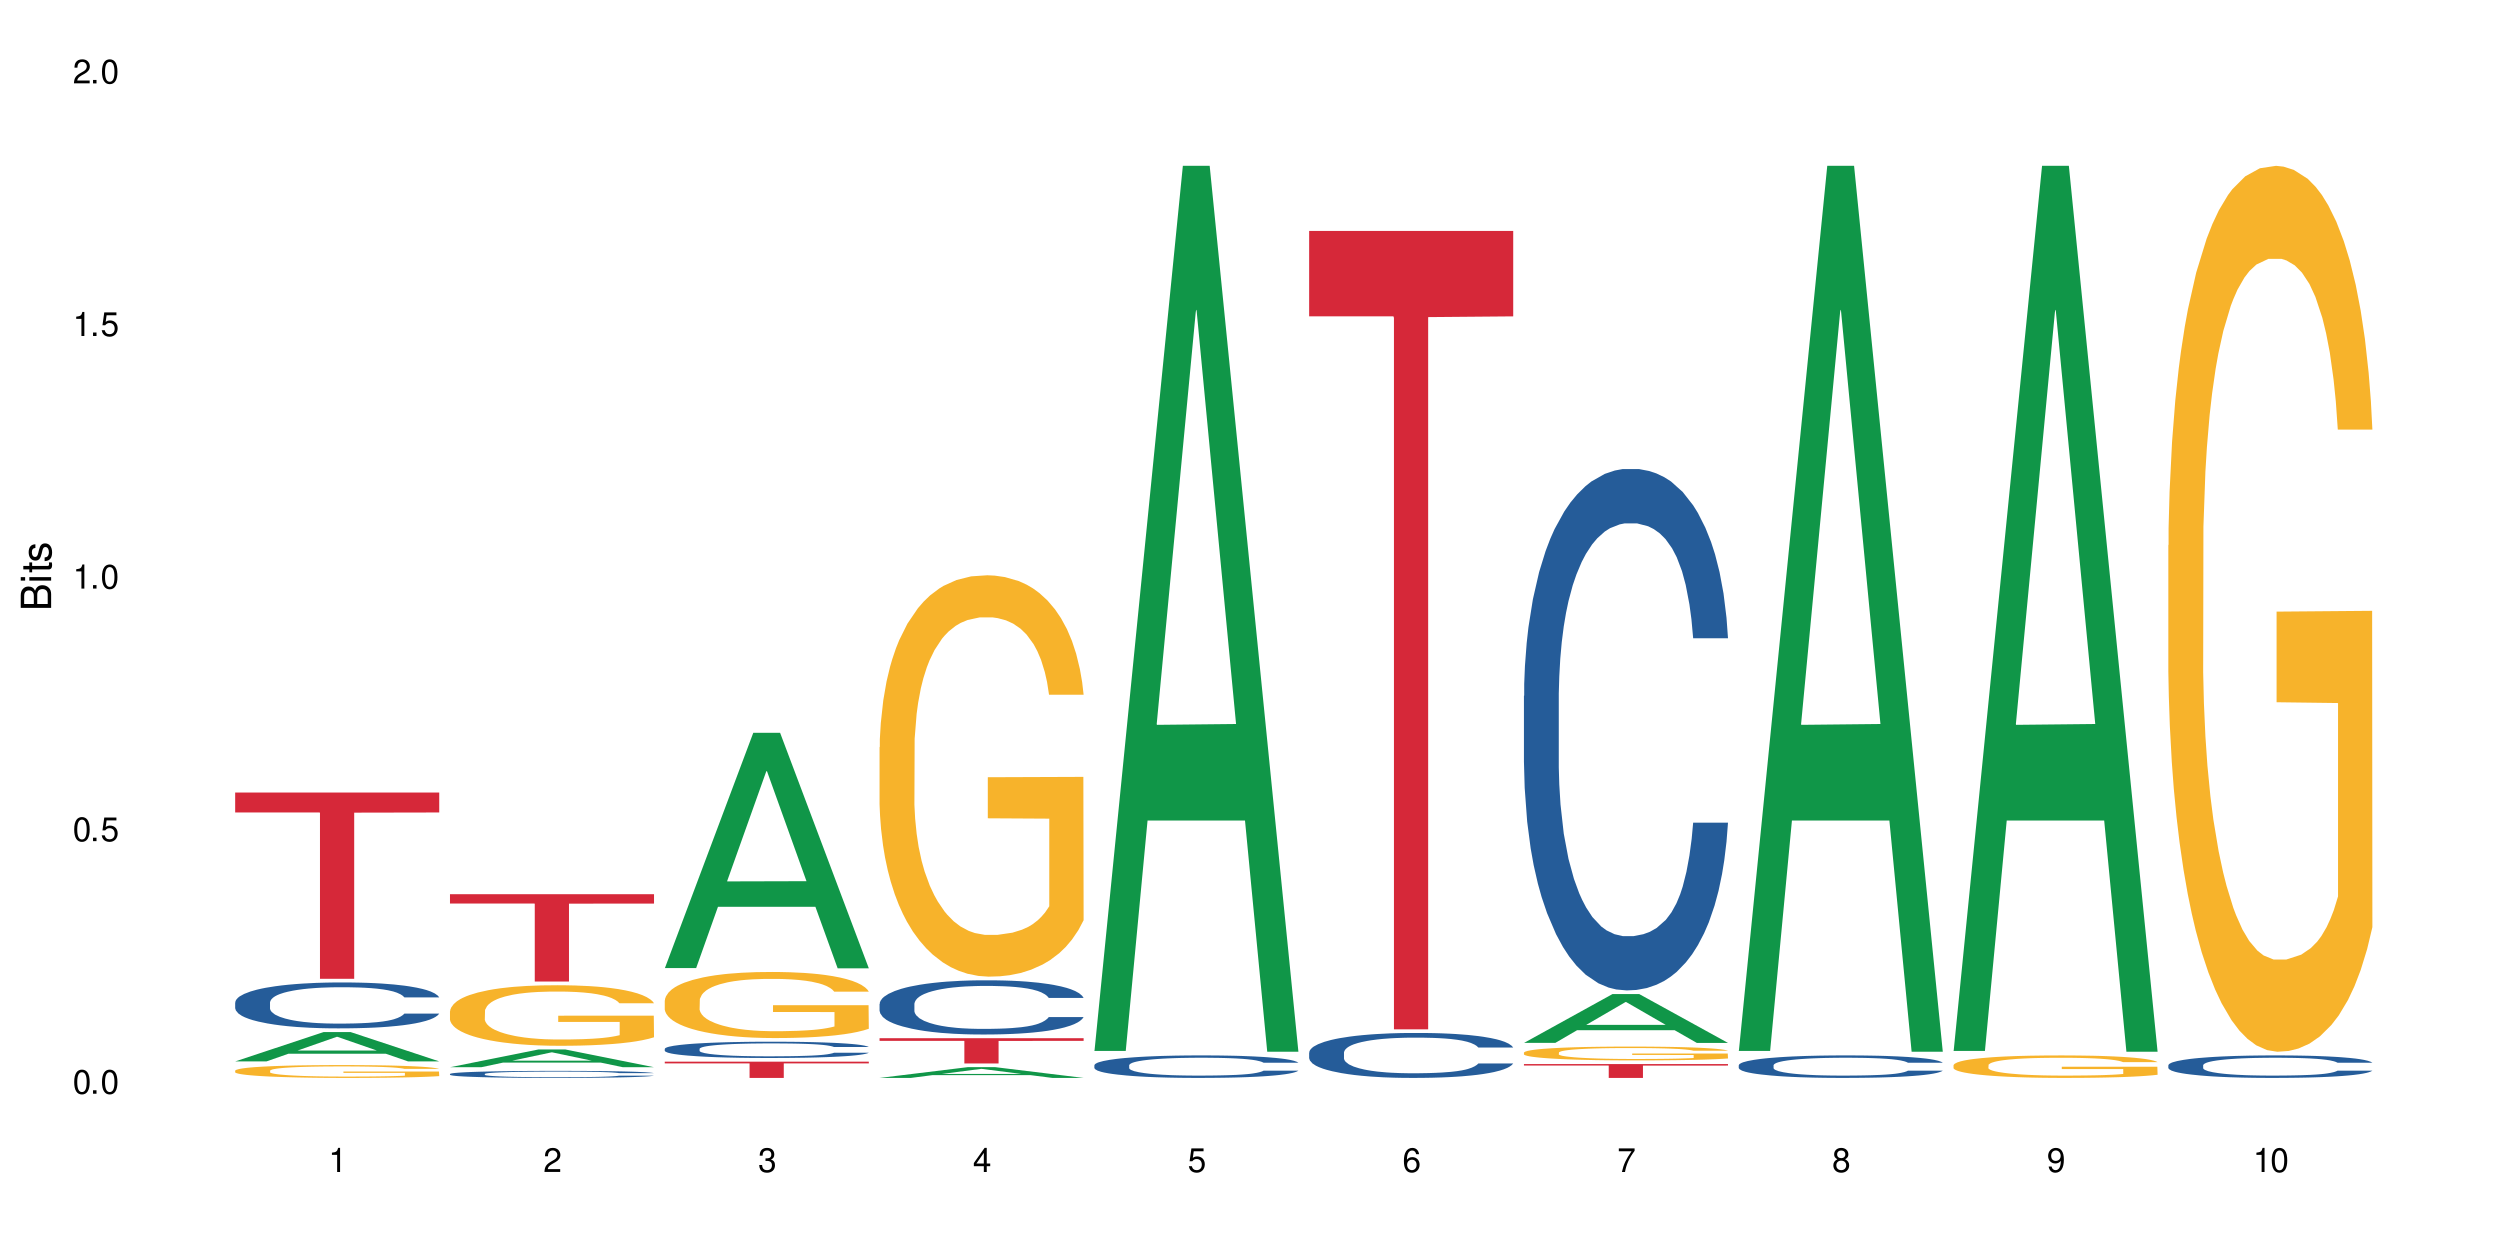 <?xml version="1.0" encoding="UTF-8"?>
<svg xmlns="http://www.w3.org/2000/svg" xmlns:xlink="http://www.w3.org/1999/xlink" width="720" height="360" viewBox="0 0 720 360">
<defs>
<g>
<g id="glyph-0-0">
</g>
<g id="glyph-0-1">
<path d="M 2.641 -6.938 C 2 -6.938 1.422 -6.656 1.078 -6.172 C 0.641 -5.562 0.406 -4.641 0.406 -3.359 C 0.406 -1.016 1.188 0.219 2.641 0.219 C 4.078 0.219 4.859 -1.016 4.859 -3.297 C 4.859 -4.641 4.656 -5.547 4.203 -6.172 C 3.844 -6.656 3.281 -6.938 2.641 -6.938 Z M 2.641 -6.188 C 3.547 -6.188 4 -5.25 4 -3.375 C 4 -1.406 3.562 -0.484 2.625 -0.484 C 1.734 -0.484 1.281 -1.438 1.281 -3.344 C 1.281 -5.25 1.734 -6.188 2.641 -6.188 Z M 2.641 -6.188 "/>
</g>
<g id="glyph-0-2">
<path d="M 1.828 -1 L 0.828 -1 L 0.828 0 L 1.828 0 Z M 1.828 -1 "/>
</g>
<g id="glyph-0-3">
<path d="M 4.562 -6.797 L 1.062 -6.797 L 0.547 -3.094 L 1.328 -3.094 C 1.719 -3.562 2.047 -3.734 2.578 -3.734 C 3.484 -3.734 4.062 -3.109 4.062 -2.094 C 4.062 -1.125 3.484 -0.531 2.578 -0.531 C 1.828 -0.531 1.375 -0.906 1.188 -1.672 L 0.328 -1.672 C 0.453 -1.109 0.547 -0.844 0.75 -0.594 C 1.125 -0.078 1.828 0.219 2.594 0.219 C 3.969 0.219 4.922 -0.781 4.922 -2.219 C 4.922 -3.562 4.031 -4.484 2.719 -4.484 C 2.25 -4.484 1.859 -4.359 1.469 -4.062 L 1.734 -5.969 L 4.562 -5.969 Z M 4.562 -6.797 "/>
</g>
<g id="glyph-0-4">
<path d="M 2.484 -4.938 L 2.484 0 L 3.328 0 L 3.328 -6.938 L 2.766 -6.938 C 2.469 -5.875 2.281 -5.734 0.984 -5.562 L 0.984 -4.938 Z M 2.484 -4.938 "/>
</g>
<g id="glyph-0-5">
<path d="M 4.859 -0.828 L 1.281 -0.828 C 1.359 -1.406 1.672 -1.781 2.5 -2.281 L 3.469 -2.828 C 4.406 -3.344 4.906 -4.062 4.906 -4.906 C 4.906 -5.484 4.672 -6.031 4.266 -6.406 C 3.859 -6.766 3.375 -6.938 2.719 -6.938 C 1.859 -6.938 1.219 -6.625 0.844 -6.031 C 0.609 -5.672 0.5 -5.234 0.484 -4.531 L 1.328 -4.531 C 1.359 -5.016 1.406 -5.281 1.531 -5.516 C 1.75 -5.938 2.188 -6.203 2.703 -6.203 C 3.469 -6.203 4.031 -5.641 4.031 -4.891 C 4.031 -4.344 3.719 -3.859 3.125 -3.516 L 2.234 -3 C 0.812 -2.172 0.406 -1.531 0.328 -0.016 L 4.859 -0.016 Z M 4.859 -0.828 "/>
</g>
<g id="glyph-0-6">
<path d="M 2.125 -3.188 L 2.578 -3.188 C 3.5 -3.188 3.984 -2.766 3.984 -1.922 C 3.984 -1.062 3.469 -0.531 2.594 -0.531 C 1.656 -0.531 1.203 -1 1.156 -2.016 L 0.312 -2.016 C 0.344 -1.453 0.438 -1.094 0.609 -0.781 C 0.953 -0.109 1.625 0.219 2.547 0.219 C 3.953 0.219 4.859 -0.625 4.859 -1.938 C 4.859 -2.828 4.516 -3.297 3.703 -3.594 C 4.344 -3.844 4.656 -4.328 4.656 -5.031 C 4.656 -6.219 3.875 -6.938 2.578 -6.938 C 1.203 -6.938 0.484 -6.172 0.453 -4.703 L 1.297 -4.703 C 1.312 -5.125 1.344 -5.359 1.453 -5.578 C 1.641 -5.969 2.062 -6.203 2.594 -6.203 C 3.344 -6.203 3.797 -5.75 3.797 -5 C 3.797 -4.516 3.609 -4.219 3.25 -4.047 C 3.016 -3.953 2.703 -3.922 2.125 -3.906 Z M 2.125 -3.188 "/>
</g>
<g id="glyph-0-7">
<path d="M 3.141 -1.672 L 3.141 0 L 3.984 0 L 3.984 -1.672 L 4.984 -1.672 L 4.984 -2.438 L 3.984 -2.438 L 3.984 -6.938 L 3.359 -6.938 L 0.266 -2.578 L 0.266 -1.672 Z M 3.141 -2.438 L 1 -2.438 L 3.141 -5.5 Z M 3.141 -2.438 "/>
</g>
<g id="glyph-0-8">
<path d="M 4.781 -5.125 C 4.609 -6.266 3.891 -6.938 2.844 -6.938 C 2.094 -6.938 1.422 -6.578 1.031 -5.953 C 0.594 -5.266 0.406 -4.422 0.406 -3.172 C 0.406 -2 0.578 -1.25 0.984 -0.641 C 1.359 -0.078 1.953 0.219 2.703 0.219 C 3.984 0.219 4.922 -0.75 4.922 -2.094 C 4.922 -3.375 4.062 -4.281 2.844 -4.281 C 2.172 -4.281 1.641 -4.031 1.281 -3.516 C 1.281 -5.234 1.828 -6.188 2.797 -6.188 C 3.391 -6.188 3.797 -5.797 3.938 -5.125 Z M 2.734 -3.531 C 3.547 -3.531 4.062 -2.953 4.062 -2.031 C 4.062 -1.156 3.484 -0.531 2.703 -0.531 C 1.922 -0.531 1.328 -1.188 1.328 -2.078 C 1.328 -2.938 1.906 -3.531 2.734 -3.531 Z M 2.734 -3.531 "/>
</g>
<g id="glyph-0-9">
<path d="M 4.984 -6.797 L 0.438 -6.797 L 0.438 -5.969 L 4.109 -5.969 C 2.5 -3.656 1.828 -2.234 1.328 0 L 2.219 0 C 2.594 -2.172 3.453 -4.047 4.984 -6.094 Z M 4.984 -6.797 "/>
</g>
<g id="glyph-0-10">
<path d="M 3.75 -3.656 C 4.469 -4.094 4.688 -4.438 4.688 -5.078 C 4.688 -6.172 3.844 -6.938 2.641 -6.938 C 1.438 -6.938 0.594 -6.172 0.594 -5.094 C 0.594 -4.438 0.812 -4.094 1.516 -3.656 C 0.734 -3.266 0.359 -2.703 0.359 -1.922 C 0.359 -0.656 1.281 0.219 2.641 0.219 C 3.984 0.219 4.922 -0.656 4.922 -1.922 C 4.922 -2.703 4.531 -3.266 3.75 -3.656 Z M 2.641 -6.188 C 3.359 -6.188 3.812 -5.75 3.812 -5.062 C 3.812 -4.406 3.344 -3.984 2.641 -3.984 C 1.922 -3.984 1.453 -4.406 1.453 -5.078 C 1.453 -5.75 1.922 -6.188 2.641 -6.188 Z M 2.641 -3.266 C 3.484 -3.266 4.062 -2.719 4.062 -1.906 C 4.062 -1.078 3.484 -0.531 2.625 -0.531 C 1.797 -0.531 1.219 -1.094 1.219 -1.906 C 1.219 -2.719 1.781 -3.266 2.641 -3.266 Z M 2.641 -3.266 "/>
</g>
<g id="glyph-0-11">
<path d="M 0.516 -1.578 C 0.672 -0.453 1.406 0.219 2.438 0.219 C 3.188 0.219 3.859 -0.141 4.266 -0.766 C 4.688 -1.453 4.891 -2.297 4.891 -3.547 C 4.891 -4.719 4.703 -5.453 4.312 -6.078 C 3.938 -6.641 3.344 -6.938 2.594 -6.938 C 1.297 -6.938 0.359 -5.969 0.359 -4.625 C 0.359 -3.344 1.234 -2.453 2.453 -2.453 C 3.094 -2.453 3.578 -2.672 4.016 -3.203 C 4 -1.484 3.469 -0.531 2.5 -0.531 C 1.906 -0.531 1.484 -0.906 1.359 -1.578 Z M 2.578 -6.203 C 3.375 -6.203 3.969 -5.531 3.969 -4.641 C 3.969 -3.797 3.391 -3.188 2.547 -3.188 C 1.734 -3.188 1.234 -3.766 1.234 -4.688 C 1.234 -5.562 1.797 -6.203 2.578 -6.203 Z M 2.578 -6.203 "/>
</g>
<g id="glyph-1-0">
</g>
<g id="glyph-1-1">
<path d="M 0 -0.953 L 0 -4.891 C 0 -5.719 -0.234 -6.344 -0.734 -6.797 C -1.188 -7.234 -1.812 -7.469 -2.5 -7.469 C -3.547 -7.469 -4.188 -7 -4.625 -5.875 C -4.984 -6.688 -5.625 -7.094 -6.531 -7.094 C -7.172 -7.094 -7.734 -6.859 -8.141 -6.391 C -8.562 -5.922 -8.75 -5.344 -8.75 -4.5 L -8.75 -0.953 Z M -4.984 -2.062 L -7.766 -2.062 L -7.766 -4.219 C -7.766 -4.844 -7.688 -5.203 -7.453 -5.5 C -7.219 -5.812 -6.859 -5.969 -6.375 -5.969 C -5.891 -5.969 -5.531 -5.812 -5.297 -5.5 C -5.062 -5.203 -4.984 -4.844 -4.984 -4.219 Z M -0.984 -2.062 L -4 -2.062 L -4 -4.781 C -4 -5.766 -3.438 -6.359 -2.484 -6.359 C -1.547 -6.359 -0.984 -5.766 -0.984 -4.781 Z M -0.984 -2.062 "/>
</g>
<g id="glyph-1-2">
<path d="M -6.281 -1.797 L -6.281 -0.797 L 0 -0.797 L 0 -1.797 Z M -8.75 -1.797 L -8.75 -0.797 L -7.484 -0.797 L -7.484 -1.797 Z M -8.75 -1.797 "/>
</g>
<g id="glyph-1-3">
<path d="M -6.281 -3.047 L -6.281 -2.016 L -8.016 -2.016 L -8.016 -1.016 L -6.281 -1.016 L -6.281 -0.172 L -5.469 -0.172 L -5.469 -1.016 L -0.719 -1.016 C -0.078 -1.016 0.281 -1.453 0.281 -2.234 C 0.281 -2.5 0.25 -2.719 0.188 -3.047 L -0.641 -3.047 C -0.609 -2.906 -0.594 -2.766 -0.594 -2.562 C -0.594 -2.141 -0.719 -2.016 -1.156 -2.016 L -5.469 -2.016 L -5.469 -3.047 Z M -6.281 -3.047 "/>
</g>
<g id="glyph-1-4">
<path d="M -4.531 -5.25 C -5.766 -5.25 -6.469 -4.422 -6.469 -2.969 C -6.469 -1.516 -5.719 -0.562 -4.547 -0.562 C -3.562 -0.562 -3.094 -1.062 -2.734 -2.562 L -2.516 -3.484 C -2.344 -4.188 -2.094 -4.469 -1.641 -4.469 C -1.047 -4.469 -0.641 -3.875 -0.641 -3 C -0.641 -2.453 -0.797 -2 -1.062 -1.75 C -1.25 -1.594 -1.422 -1.531 -1.875 -1.469 L -1.875 -0.406 C -0.422 -0.453 0.281 -1.266 0.281 -2.922 C 0.281 -4.5 -0.5 -5.516 -1.719 -5.516 C -2.656 -5.516 -3.172 -4.984 -3.469 -3.734 L -3.703 -2.766 C -3.891 -1.953 -4.156 -1.609 -4.594 -1.609 C -5.188 -1.609 -5.547 -2.125 -5.547 -2.938 C -5.547 -3.75 -5.203 -4.172 -4.531 -4.203 Z M -4.531 -5.25 "/>
</g>
</g>
</defs>
<rect x="-72" y="-36" width="864" height="432" fill="rgb(100%, 100%, 100%)" fill-opacity="1"/>
<path fill-rule="nonzero" fill="rgb(6.275%, 58.824%, 28.235%)" fill-opacity="1" d="M 67.73 305.676 L 67.793 305.668 L 93.223 297.227 L 100.945 297.227 L 126.5 305.684 L 117.52 305.684 L 111.117 303.477 L 83.051 303.477 L 76.773 305.676 L 67.73 305.676 L 85.75 302.562 L 108.543 302.555 L 97.176 298.609 L 97.051 298.602 L 96.926 298.625 L 85.688 302.555 L 85.75 302.562 Z M 67.73 305.676 "/>
<path fill-rule="nonzero" fill="rgb(14.51%, 36.078%, 60%)" fill-opacity="1" d="M 67.73 288.707 L 67.801 288.691 L 67.801 288.402 L 68.02 287.945 L 68.52 287.363 L 69.02 286.965 L 70.312 286.254 L 72.102 285.562 L 73.965 285.031 L 75.328 284.719 L 76.547 284.477 L 79.34 284.031 L 81.133 283.801 L 83.066 283.594 L 85.434 283.391 L 87.152 283.27 L 91.023 283.074 L 93.891 282.992 L 96.113 282.953 L 100.914 282.953 L 103.781 283.004 L 105.859 283.062 L 108.152 283.16 L 110.086 283.27 L 113.457 283.535 L 116.465 283.871 L 117.828 284.066 L 119.977 284.441 L 121.625 284.805 L 122.773 285.117 L 124.062 285.562 L 125.207 286.109 L 126.07 286.723 L 126.5 287.242 L 116.465 287.242 L 115.965 286.762 L 115.391 286.387 L 114.316 285.891 L 113.238 285.539 L 111.734 285.191 L 110.375 284.961 L 108.512 284.73 L 106.863 284.586 L 105.141 284.477 L 103.492 284.406 L 100.34 284.332 L 96.684 284.332 L 95.324 284.355 L 92.527 284.453 L 91.023 284.539 L 88.871 284.707 L 87.367 284.863 L 85.578 285.105 L 84.359 285.312 L 82.852 285.625 L 81.777 285.902 L 80.559 286.301 L 79.844 286.602 L 79.199 286.941 L 78.625 287.34 L 78.195 287.762 L 77.906 288.211 L 77.766 288.645 L 77.766 290.516 L 77.906 290.953 L 78.266 291.461 L 79.199 292.195 L 80.559 292.836 L 82.137 293.344 L 83.641 293.707 L 84.5 293.875 L 85.648 294.07 L 87.441 294.309 L 90.02 294.551 L 91.523 294.648 L 93.816 294.746 L 96.184 294.793 L 99.336 294.793 L 102.133 294.746 L 103.996 294.684 L 105.93 294.59 L 108.582 294.383 L 110.23 294.191 L 111.664 293.961 L 112.738 293.73 L 113.457 293.539 L 114.531 293.164 L 115.391 292.754 L 116.035 292.328 L 116.465 291.918 L 126.5 291.918 L 126.07 292.402 L 125.422 292.871 L 124.777 293.223 L 123.777 293.645 L 122.629 294.02 L 120.98 294.441 L 119.617 294.723 L 117.828 295.023 L 116.18 295.254 L 114.387 295.457 L 111.734 295.699 L 110.016 295.82 L 108.152 295.93 L 105.93 296.027 L 103.137 296.109 L 100.125 296.16 L 97.328 296.172 L 94.32 296.148 L 92.098 296.098 L 89.16 295.988 L 85.504 295.773 L 82.852 295.543 L 80.773 295.312 L 78.984 295.07 L 76.977 294.746 L 74.395 294.215 L 72.82 293.805 L 71.746 293.465 L 70.527 292.992 L 69.664 292.57 L 68.664 291.895 L 67.945 291.035 L 67.73 290.371 Z M 67.73 288.707 "/>
<path fill-rule="nonzero" fill="rgb(96.863%, 70.196%, 16.863%)" fill-opacity="1" d="M 67.73 308.324 L 67.801 308.32 L 67.801 308.254 L 68.09 308.102 L 68.805 307.891 L 69.738 307.719 L 70.742 307.586 L 71.387 307.512 L 72.461 307.414 L 73.395 307.336 L 75.758 307.188 L 78.77 307.043 L 80.418 306.984 L 82.281 306.926 L 84.93 306.859 L 86.148 306.836 L 89.875 306.785 L 94.105 306.75 L 98.762 306.738 L 100.914 306.742 L 103.852 306.758 L 107.863 306.793 L 110.16 306.828 L 111.949 306.859 L 113.812 306.906 L 116.105 306.973 L 118.258 307.055 L 119.977 307.137 L 121.695 307.238 L 123.129 307.344 L 124.348 307.465 L 125.422 307.605 L 126.07 307.723 L 126.5 307.84 L 116.535 307.84 L 115.965 307.723 L 115.32 307.633 L 114.242 307.52 L 113.168 307.438 L 112.094 307.375 L 110.086 307.285 L 108.367 307.234 L 106.215 307.188 L 104.137 307.156 L 101.773 307.137 L 100.34 307.129 L 96.543 307.129 L 93.102 307.152 L 91.094 307.18 L 89.66 307.207 L 87.656 307.258 L 86.438 307.297 L 85.719 307.324 L 83.57 307.43 L 82.137 307.523 L 81.348 307.59 L 80.344 307.688 L 79.629 307.781 L 78.84 307.914 L 78.41 308.016 L 77.836 308.246 L 77.766 308.855 L 77.98 308.984 L 78.41 309.121 L 78.984 309.246 L 79.844 309.371 L 80.703 309.473 L 82.207 309.602 L 83.496 309.691 L 84.5 309.75 L 86.438 309.84 L 87.227 309.871 L 89.09 309.93 L 91.023 309.977 L 93.387 310.02 L 95.18 310.039 L 98.047 310.055 L 101.703 310.055 L 106 310.035 L 108.727 310.008 L 110.59 309.98 L 111.809 309.957 L 113.312 309.922 L 114.387 309.887 L 115.391 309.852 L 116.609 309.793 L 116.609 308.984 L 98.906 308.98 L 98.906 308.602 L 126.426 308.598 L 126.5 309.922 L 124.992 310.012 L 123.129 310.102 L 121.34 310.168 L 119.477 310.227 L 116.824 310.289 L 114.672 310.328 L 111.375 310.379 L 108.367 310.406 L 105.215 310.43 L 102.418 310.438 L 99.121 310.441 L 96.184 310.434 L 93.031 310.414 L 90.52 310.387 L 88.227 310.352 L 85.934 310.309 L 83.066 310.238 L 81.203 310.18 L 79.27 310.109 L 77.336 310.027 L 75.613 309.934 L 74.469 309.863 L 73.32 309.781 L 72.102 309.68 L 70.957 309.566 L 70.098 309.461 L 69.309 309.344 L 68.734 309.23 L 68.16 309.078 L 67.875 308.957 L 67.73 308.852 Z M 67.73 308.324 "/>
<path fill-rule="nonzero" fill="rgb(83.922%, 15.686%, 22.353%)" fill-opacity="1" d="M 67.73 228.25 L 126.5 228.25 L 126.5 233.992 L 102.008 234.043 L 102.008 281.898 L 92.152 281.898 L 92.152 234.094 L 92.008 233.992 L 67.73 233.992 Z M 67.73 228.25 "/>
<path fill-rule="nonzero" fill="rgb(6.275%, 58.824%, 28.235%)" fill-opacity="1" d="M 129.594 307.352 L 129.656 307.348 L 155.082 302.246 L 162.805 302.246 L 188.359 307.359 L 179.383 307.359 L 172.977 306.023 L 144.91 306.023 L 138.633 307.352 L 129.594 307.352 L 147.613 305.473 L 170.402 305.465 L 159.039 303.082 L 158.914 303.078 L 158.789 303.09 L 147.547 305.465 L 147.613 305.473 Z M 129.594 307.352 "/>
<path fill-rule="nonzero" fill="rgb(14.51%, 36.078%, 60%)" fill-opacity="1" d="M 129.594 309.297 L 129.664 309.293 L 129.664 309.25 L 129.879 309.18 L 130.379 309.09 L 130.883 309.027 L 132.172 308.918 L 133.965 308.812 L 135.828 308.73 L 137.188 308.684 L 138.406 308.648 L 141.203 308.578 L 142.992 308.543 L 144.93 308.512 L 147.293 308.48 L 149.016 308.461 L 152.883 308.43 L 155.75 308.418 L 157.973 308.414 L 162.773 308.414 L 165.641 308.422 L 167.719 308.43 L 170.012 308.445 L 171.949 308.461 L 175.316 308.5 L 178.324 308.555 L 179.688 308.582 L 181.836 308.641 L 183.484 308.695 L 184.633 308.746 L 185.922 308.812 L 187.07 308.898 L 187.93 308.992 L 188.359 309.07 L 178.324 309.07 L 177.824 308.996 L 177.25 308.941 L 176.176 308.863 L 175.102 308.809 L 173.598 308.758 L 172.234 308.719 L 170.371 308.684 L 168.723 308.664 L 167.004 308.648 L 165.355 308.637 L 162.199 308.625 L 158.547 308.625 L 157.184 308.629 L 154.391 308.645 L 152.883 308.656 L 150.734 308.684 L 149.23 308.707 L 147.438 308.742 L 146.219 308.773 L 144.715 308.824 L 143.641 308.867 L 142.422 308.926 L 141.703 308.973 L 141.059 309.023 L 140.484 309.086 L 140.055 309.152 L 139.77 309.219 L 139.625 309.285 L 139.625 309.574 L 139.77 309.641 L 140.129 309.719 L 141.059 309.832 L 142.422 309.93 L 143.996 310.008 L 145.504 310.062 L 146.363 310.09 L 147.508 310.117 L 149.301 310.156 L 151.879 310.191 L 153.387 310.207 L 155.68 310.223 L 158.043 310.23 L 161.199 310.23 L 163.992 310.223 L 165.855 310.215 L 167.789 310.199 L 170.441 310.168 L 172.09 310.137 L 173.523 310.102 L 174.598 310.066 L 175.316 310.039 L 176.391 309.98 L 177.25 309.918 L 177.895 309.852 L 178.324 309.789 L 188.359 309.789 L 187.93 309.863 L 187.285 309.934 L 186.641 309.988 L 185.637 310.055 L 184.488 310.109 L 182.84 310.176 L 181.48 310.219 L 179.688 310.266 L 178.039 310.301 L 176.246 310.332 L 173.598 310.367 L 171.875 310.387 L 170.012 310.402 L 167.789 310.418 L 164.996 310.434 L 161.984 310.441 L 159.191 310.441 L 156.18 310.438 L 153.957 310.43 L 151.02 310.414 L 147.367 310.379 L 144.715 310.344 L 142.637 310.309 L 140.844 310.273 L 138.836 310.223 L 136.258 310.141 L 134.68 310.078 L 133.605 310.027 L 132.387 309.953 L 131.527 309.891 L 130.523 309.785 L 129.809 309.652 L 129.594 309.551 Z M 129.594 309.297 "/>
<path fill-rule="nonzero" fill="rgb(96.863%, 70.196%, 16.863%)" fill-opacity="1" d="M 129.594 291.219 L 129.664 291.203 L 129.664 290.883 L 129.949 290.164 L 130.668 289.18 L 131.598 288.367 L 132.602 287.727 L 133.246 287.395 L 134.32 286.914 L 135.254 286.566 L 137.617 285.848 L 140.629 285.18 L 142.277 284.891 L 144.141 284.621 L 146.793 284.32 L 148.012 284.207 L 151.738 283.953 L 155.965 283.793 L 160.625 283.746 L 162.773 283.762 L 165.711 283.824 L 169.727 284 L 172.02 284.16 L 173.812 284.32 L 175.676 284.527 L 177.969 284.844 L 180.117 285.227 L 181.836 285.609 L 183.559 286.086 L 184.992 286.598 L 186.211 287.156 L 187.285 287.824 L 187.93 288.383 L 188.359 288.938 L 178.398 288.938 L 177.824 288.383 L 177.18 287.953 L 176.105 287.426 L 175.031 287.043 L 173.953 286.742 L 171.949 286.328 L 170.227 286.07 L 168.078 285.848 L 166 285.703 L 163.633 285.609 L 162.199 285.578 L 158.402 285.578 L 154.961 285.688 L 152.957 285.816 L 151.523 285.945 L 149.516 286.184 L 148.297 286.375 L 147.582 286.5 L 145.43 286.996 L 143.996 287.441 L 143.207 287.746 L 142.207 288.223 L 141.488 288.652 L 140.699 289.289 L 140.27 289.77 L 139.695 290.852 L 139.625 293.719 L 139.84 294.324 L 140.27 294.977 L 140.844 295.551 L 141.703 296.156 L 142.562 296.617 L 144.07 297.238 L 145.359 297.652 L 146.363 297.926 L 148.297 298.355 L 149.086 298.5 L 150.949 298.785 L 152.883 299.008 L 155.25 299.199 L 157.039 299.297 L 159.906 299.375 L 163.562 299.375 L 167.863 299.277 L 170.586 299.152 L 172.449 299.023 L 173.668 298.914 L 175.172 298.738 L 176.246 298.578 L 177.25 298.402 L 178.469 298.133 L 178.469 294.324 L 160.766 294.309 L 160.766 292.523 L 188.289 292.508 L 188.359 298.738 L 186.855 299.168 L 184.992 299.582 L 183.199 299.902 L 181.336 300.172 L 178.684 300.473 L 176.535 300.664 L 173.238 300.887 L 170.227 301.031 L 167.074 301.129 L 164.277 301.176 L 160.984 301.191 L 158.043 301.16 L 154.891 301.062 L 152.383 300.938 L 150.09 300.777 L 147.797 300.57 L 144.93 300.234 L 143.066 299.965 L 141.129 299.629 L 139.195 299.23 L 137.477 298.801 L 136.328 298.465 L 135.184 298.086 L 133.965 297.605 L 132.816 297.066 L 131.957 296.57 L 131.168 296.012 L 130.594 295.488 L 130.023 294.77 L 129.734 294.195 L 129.594 293.703 Z M 129.594 291.219 "/>
<path fill-rule="nonzero" fill="rgb(83.922%, 15.686%, 22.353%)" fill-opacity="1" d="M 129.594 257.535 L 188.359 257.535 L 188.359 260.227 L 163.867 260.254 L 163.867 282.691 L 154.012 282.691 L 154.012 260.277 L 153.871 260.227 L 129.594 260.227 Z M 129.594 257.535 "/>
<path fill-rule="nonzero" fill="rgb(6.275%, 58.824%, 28.235%)" fill-opacity="1" d="M 191.453 278.809 L 191.516 278.742 L 216.945 211.047 L 224.668 211.047 L 250.219 278.871 L 241.242 278.871 L 234.84 261.168 L 206.773 261.168 L 200.492 278.809 L 191.453 278.809 L 209.473 253.844 L 232.266 253.781 L 220.898 222.129 L 220.773 222.062 L 220.648 222.254 L 209.41 253.781 L 209.473 253.844 Z M 191.453 278.809 "/>
<path fill-rule="nonzero" fill="rgb(14.51%, 36.078%, 60%)" fill-opacity="1" d="M 191.453 302.055 L 191.523 302.051 L 191.523 301.949 L 191.738 301.785 L 192.242 301.578 L 192.742 301.438 L 194.031 301.184 L 195.824 300.941 L 197.688 300.754 L 199.051 300.641 L 200.27 300.555 L 203.062 300.398 L 204.855 300.316 L 206.789 300.242 L 209.156 300.172 L 210.875 300.129 L 214.746 300.059 L 217.613 300.027 L 219.832 300.016 L 224.637 300.016 L 227.5 300.035 L 229.582 300.055 L 231.875 300.09 L 233.809 300.129 L 237.176 300.223 L 240.188 300.344 L 241.547 300.41 L 243.699 300.543 L 245.348 300.672 L 246.492 300.781 L 247.785 300.941 L 248.93 301.133 L 249.789 301.352 L 250.219 301.535 L 240.188 301.535 L 239.684 301.367 L 239.113 301.234 L 238.035 301.059 L 236.961 300.934 L 235.457 300.809 L 234.094 300.727 L 232.23 300.645 L 230.582 300.594 L 228.863 300.555 L 227.215 300.531 L 224.062 300.504 L 220.406 300.504 L 219.043 300.512 L 216.25 300.547 L 214.746 300.578 L 212.594 300.637 L 211.09 300.691 L 209.297 300.777 L 208.078 300.852 L 206.574 300.961 L 205.5 301.062 L 204.281 301.203 L 203.566 301.309 L 202.918 301.43 L 202.348 301.57 L 201.918 301.723 L 201.629 301.879 L 201.484 302.035 L 201.484 302.695 L 201.629 302.852 L 201.988 303.031 L 202.918 303.293 L 204.281 303.52 L 205.859 303.699 L 207.363 303.828 L 208.223 303.887 L 209.371 303.957 L 211.16 304.043 L 213.742 304.129 L 215.246 304.16 L 217.539 304.195 L 219.906 304.215 L 223.059 304.215 L 225.852 304.195 L 227.715 304.176 L 229.652 304.141 L 232.305 304.066 L 233.953 304 L 235.387 303.918 L 236.461 303.836 L 237.176 303.77 L 238.254 303.637 L 239.113 303.488 L 239.758 303.34 L 240.188 303.195 L 250.219 303.195 L 249.789 303.367 L 249.145 303.531 L 248.5 303.656 L 247.496 303.805 L 246.352 303.938 L 244.703 304.09 L 243.34 304.188 L 241.547 304.293 L 239.898 304.375 L 238.109 304.449 L 235.457 304.535 L 233.738 304.578 L 231.875 304.617 L 229.652 304.648 L 226.855 304.68 L 223.848 304.695 L 221.051 304.703 L 218.043 304.691 L 215.82 304.676 L 212.883 304.637 L 209.227 304.559 L 206.574 304.48 L 204.496 304.398 L 202.703 304.312 L 200.699 304.195 L 198.117 304.008 L 196.543 303.863 L 195.465 303.742 L 194.246 303.574 L 193.387 303.426 L 192.383 303.184 L 191.668 302.883 L 191.453 302.645 Z M 191.453 302.055 "/>
<path fill-rule="nonzero" fill="rgb(96.863%, 70.196%, 16.863%)" fill-opacity="1" d="M 191.453 288.078 L 191.523 288.062 L 191.523 287.715 L 191.812 286.934 L 192.527 285.855 L 193.461 284.969 L 194.461 284.273 L 195.109 283.906 L 196.184 283.387 L 197.113 283.004 L 199.48 282.223 L 202.488 281.492 L 204.137 281.18 L 206 280.883 L 208.652 280.551 L 209.871 280.43 L 213.598 280.152 L 217.828 279.977 L 222.484 279.926 L 224.637 279.945 L 227.574 280.012 L 231.586 280.203 L 233.879 280.379 L 235.672 280.551 L 237.535 280.777 L 239.828 281.125 L 241.98 281.543 L 243.699 281.961 L 245.418 282.48 L 246.852 283.039 L 248.07 283.645 L 249.145 284.375 L 249.789 284.984 L 250.219 285.594 L 240.258 285.594 L 239.684 284.984 L 239.039 284.516 L 237.965 283.941 L 236.891 283.523 L 235.816 283.195 L 233.809 282.742 L 232.09 282.465 L 229.938 282.223 L 227.859 282.066 L 225.496 281.961 L 224.062 281.926 L 220.262 281.926 L 216.824 282.047 L 214.816 282.188 L 213.383 282.324 L 211.375 282.586 L 210.156 282.793 L 209.441 282.934 L 207.293 283.473 L 205.859 283.961 L 205.07 284.289 L 204.066 284.812 L 203.348 285.281 L 202.562 285.977 L 202.133 286.496 L 201.559 287.68 L 201.484 290.809 L 201.703 291.469 L 202.133 292.184 L 202.703 292.809 L 203.566 293.469 L 204.426 293.973 L 205.93 294.648 L 207.219 295.102 L 208.223 295.398 L 210.156 295.867 L 210.945 296.023 L 212.809 296.336 L 214.746 296.578 L 217.109 296.789 L 218.902 296.895 L 221.77 296.98 L 225.422 296.98 L 229.723 296.875 L 232.445 296.734 L 234.309 296.598 L 235.527 296.477 L 237.035 296.285 L 238.109 296.109 L 239.113 295.918 L 240.332 295.625 L 240.332 291.469 L 222.629 291.453 L 222.629 289.504 L 250.148 289.488 L 250.219 296.285 L 248.715 296.754 L 246.852 297.207 L 245.059 297.555 L 243.195 297.848 L 240.547 298.18 L 238.395 298.387 L 235.098 298.633 L 232.09 298.789 L 228.934 298.891 L 226.141 298.945 L 222.844 298.961 L 219.906 298.926 L 216.75 298.824 L 214.242 298.684 L 211.949 298.508 L 209.656 298.285 L 206.789 297.918 L 204.926 297.621 L 202.992 297.258 L 201.055 296.824 L 199.336 296.355 L 198.191 295.988 L 197.043 295.57 L 195.824 295.051 L 194.68 294.461 L 193.816 293.922 L 193.031 293.312 L 192.457 292.738 L 191.883 291.957 L 191.598 291.328 L 191.453 290.793 Z M 191.453 288.078 "/>
<path fill-rule="nonzero" fill="rgb(83.922%, 15.686%, 22.353%)" fill-opacity="1" d="M 191.453 305.758 L 250.219 305.758 L 250.219 306.258 L 225.727 306.262 L 225.727 310.441 L 215.875 310.441 L 215.875 306.266 L 215.73 306.258 L 191.453 306.258 Z M 191.453 305.758 "/>
<path fill-rule="nonzero" fill="rgb(6.275%, 58.824%, 28.235%)" fill-opacity="1" d="M 253.312 310.438 L 253.375 310.434 L 278.805 307.328 L 286.527 307.328 L 312.082 310.441 L 303.102 310.441 L 296.699 309.629 L 268.633 309.629 L 262.355 310.438 L 253.312 310.438 L 271.332 309.293 L 294.125 309.289 L 282.762 307.84 L 282.633 307.836 L 282.508 307.844 L 271.27 309.289 L 271.332 309.293 Z M 253.312 310.438 "/>
<path fill-rule="nonzero" fill="rgb(14.51%, 36.078%, 60%)" fill-opacity="1" d="M 253.312 289.125 L 253.387 289.109 L 253.387 288.766 L 253.602 288.227 L 254.102 287.539 L 254.605 287.07 L 255.895 286.227 L 257.684 285.414 L 259.547 284.785 L 260.91 284.414 L 262.129 284.129 L 264.922 283.602 L 266.715 283.332 L 268.652 283.09 L 271.016 282.844 L 272.734 282.703 L 276.605 282.477 L 279.473 282.375 L 281.695 282.332 L 286.496 282.332 L 289.363 282.391 L 291.441 282.461 L 293.734 282.574 L 295.668 282.703 L 299.039 283.016 L 302.047 283.418 L 303.41 283.645 L 305.559 284.086 L 307.207 284.516 L 308.355 284.887 L 309.645 285.414 L 310.793 286.055 L 311.652 286.785 L 312.082 287.398 L 302.047 287.398 L 301.547 286.828 L 300.973 286.383 L 299.898 285.801 L 298.824 285.387 L 297.316 284.973 L 295.957 284.699 L 294.094 284.43 L 292.445 284.258 L 290.723 284.129 L 289.074 284.043 L 285.922 283.957 L 282.266 283.957 L 280.906 283.988 L 278.109 284.102 L 276.605 284.203 L 274.457 284.402 L 272.949 284.586 L 271.16 284.871 L 269.941 285.113 L 268.434 285.484 L 267.359 285.812 L 266.141 286.285 L 265.426 286.641 L 264.781 287.039 L 264.207 287.512 L 263.777 288.012 L 263.492 288.539 L 263.348 289.051 L 263.348 291.266 L 263.492 291.777 L 263.848 292.379 L 264.781 293.246 L 266.141 294.004 L 267.719 294.602 L 269.223 295.031 L 270.082 295.23 L 271.23 295.461 L 273.023 295.746 L 275.602 296.031 L 277.105 296.145 L 279.402 296.258 L 281.766 296.316 L 284.918 296.316 L 287.715 296.258 L 289.578 296.188 L 291.512 296.074 L 294.164 295.832 L 295.812 295.602 L 297.246 295.332 L 298.32 295.059 L 299.039 294.832 L 300.113 294.391 L 300.973 293.902 L 301.617 293.406 L 302.047 292.918 L 312.082 292.918 L 311.652 293.492 L 311.008 294.047 L 310.363 294.461 L 309.359 294.961 L 308.211 295.402 L 306.562 295.902 L 305.203 296.23 L 303.41 296.586 L 301.762 296.859 L 299.969 297.102 L 297.316 297.387 L 295.598 297.527 L 293.734 297.656 L 291.512 297.77 L 288.719 297.871 L 285.707 297.93 L 282.914 297.941 L 279.902 297.914 L 277.68 297.855 L 274.742 297.727 L 271.086 297.473 L 268.434 297.199 L 266.355 296.93 L 264.566 296.645 L 262.559 296.258 L 259.98 295.629 L 258.402 295.145 L 257.328 294.746 L 256.109 294.191 L 255.25 293.691 L 254.246 292.891 L 253.527 291.879 L 253.312 291.094 Z M 253.312 289.125 "/>
<path fill-rule="nonzero" fill="rgb(96.863%, 70.196%, 16.863%)" fill-opacity="1" d="M 253.312 215.188 L 253.387 215.082 L 253.387 212.973 L 253.672 208.219 L 254.387 201.676 L 255.32 196.289 L 256.324 192.066 L 256.969 189.852 L 258.043 186.684 L 258.977 184.359 L 261.34 179.609 L 264.352 175.176 L 266 173.277 L 267.863 171.48 L 270.516 169.477 L 271.73 168.734 L 275.461 167.047 L 279.688 165.992 L 284.348 165.676 L 286.496 165.781 L 289.434 166.203 L 293.449 167.363 L 295.742 168.418 L 297.531 169.477 L 299.395 170.848 L 301.691 172.957 L 303.84 175.492 L 305.559 178.027 L 307.281 181.195 L 308.715 184.57 L 309.93 188.266 L 311.008 192.699 L 311.652 196.395 L 312.082 200.09 L 302.121 200.09 L 301.547 196.395 L 300.902 193.547 L 299.824 190.062 L 298.75 187.527 L 297.676 185.523 L 295.668 182.777 L 293.949 181.09 L 291.801 179.609 L 289.723 178.66 L 287.355 178.027 L 285.922 177.816 L 282.125 177.816 L 278.684 178.555 L 276.676 179.398 L 275.242 180.242 L 273.238 181.828 L 272.02 183.094 L 271.301 183.938 L 269.152 187.211 L 267.719 190.168 L 266.93 192.172 L 265.926 195.34 L 265.211 198.191 L 264.422 202.414 L 263.992 205.582 L 263.418 212.762 L 263.348 231.762 L 263.562 235.773 L 263.992 240.102 L 264.566 243.902 L 265.426 247.914 L 266.285 250.977 L 267.789 255.094 L 269.082 257.84 L 270.082 259.633 L 272.02 262.484 L 272.809 263.434 L 274.672 265.336 L 276.605 266.812 L 278.973 268.082 L 280.762 268.715 L 283.629 269.242 L 287.285 269.242 L 291.586 268.609 L 294.309 267.762 L 296.172 266.918 L 297.391 266.18 L 298.895 265.02 L 299.969 263.965 L 300.973 262.801 L 302.191 261.008 L 302.191 235.773 L 284.488 235.668 L 284.488 223.844 L 312.008 223.738 L 312.082 265.02 L 310.578 267.871 L 308.715 270.613 L 306.922 272.727 L 305.059 274.52 L 302.406 276.527 L 300.258 277.793 L 296.961 279.27 L 293.949 280.223 L 290.797 280.855 L 288 281.172 L 284.703 281.277 L 281.766 281.066 L 278.613 280.434 L 276.105 279.586 L 273.812 278.531 L 271.516 277.16 L 268.652 274.941 L 266.789 273.148 L 264.852 270.93 L 262.918 268.293 L 261.195 265.441 L 260.051 263.223 L 258.902 260.691 L 257.684 257.523 L 256.539 253.934 L 255.68 250.66 L 254.891 246.965 L 254.316 243.48 L 253.742 238.73 L 253.457 234.93 L 253.312 231.656 Z M 253.312 215.188 "/>
<path fill-rule="nonzero" fill="rgb(83.922%, 15.686%, 22.353%)" fill-opacity="1" d="M 253.312 298.996 L 312.082 298.996 L 312.082 299.777 L 287.59 299.781 L 287.59 306.273 L 277.734 306.273 L 277.734 299.789 L 277.594 299.777 L 253.312 299.777 Z M 253.312 298.996 "/>
<path fill-rule="nonzero" fill="rgb(6.275%, 58.824%, 28.235%)" fill-opacity="1" d="M 315.176 302.668 L 315.238 302.426 L 340.664 47.758 L 348.387 47.758 L 373.941 302.906 L 364.965 302.906 L 358.559 236.305 L 330.496 236.305 L 324.215 302.668 L 315.176 302.668 L 333.195 208.754 L 355.984 208.512 L 344.621 89.445 L 344.496 89.203 L 344.371 89.922 L 333.133 208.512 L 333.195 208.754 Z M 315.176 302.668 "/>
<path fill-rule="nonzero" fill="rgb(14.51%, 36.078%, 60%)" fill-opacity="1" d="M 315.176 306.781 L 315.246 306.773 L 315.246 306.633 L 315.461 306.406 L 315.961 306.121 L 316.465 305.926 L 317.754 305.578 L 319.547 305.242 L 321.41 304.98 L 322.77 304.824 L 323.988 304.707 L 326.785 304.488 L 328.578 304.375 L 330.512 304.273 L 332.875 304.176 L 334.598 304.113 L 338.465 304.02 L 341.332 303.98 L 343.555 303.961 L 348.355 303.961 L 351.223 303.984 L 353.301 304.016 L 355.594 304.062 L 357.531 304.113 L 360.898 304.246 L 363.91 304.41 L 365.27 304.508 L 367.422 304.691 L 369.07 304.867 L 370.215 305.02 L 371.504 305.242 L 372.652 305.508 L 373.512 305.809 L 373.941 306.062 L 363.91 306.062 L 363.406 305.828 L 362.832 305.645 L 361.758 305.398 L 360.684 305.23 L 359.18 305.059 L 357.816 304.945 L 355.953 304.832 L 354.305 304.762 L 352.586 304.707 L 350.938 304.672 L 347.785 304.637 L 344.129 304.637 L 342.766 304.648 L 339.973 304.695 L 338.465 304.738 L 336.316 304.82 L 334.812 304.898 L 333.02 305.016 L 331.801 305.117 L 330.297 305.27 L 329.223 305.406 L 328.004 305.602 L 327.285 305.75 L 326.641 305.914 L 326.066 306.109 L 325.637 306.32 L 325.352 306.539 L 325.207 306.75 L 325.207 307.668 L 325.352 307.883 L 325.711 308.133 L 326.641 308.492 L 328.004 308.805 L 329.578 309.055 L 331.086 309.234 L 331.945 309.316 L 333.09 309.41 L 334.883 309.527 L 337.465 309.648 L 338.969 309.695 L 341.262 309.742 L 343.625 309.766 L 346.781 309.766 L 349.574 309.742 L 351.438 309.711 L 353.375 309.664 L 356.023 309.566 L 357.672 309.469 L 359.105 309.355 L 360.184 309.246 L 360.898 309.148 L 361.973 308.965 L 362.832 308.766 L 363.48 308.559 L 363.91 308.355 L 373.941 308.355 L 373.512 308.594 L 372.867 308.824 L 372.223 308.996 L 371.219 309.203 L 370.07 309.387 L 368.422 309.594 L 367.062 309.73 L 365.27 309.879 L 363.621 309.992 L 361.832 310.094 L 359.18 310.211 L 357.457 310.27 L 355.594 310.324 L 353.375 310.371 L 350.578 310.41 L 347.57 310.434 L 344.773 310.441 L 341.762 310.43 L 339.543 310.406 L 336.602 310.352 L 332.949 310.246 L 330.297 310.133 L 328.219 310.02 L 326.426 309.902 L 324.418 309.742 L 321.84 309.48 L 320.262 309.281 L 319.188 309.113 L 317.969 308.883 L 317.109 308.676 L 316.105 308.344 L 315.391 307.922 L 315.176 307.598 Z M 315.176 306.781 "/>
<path fill-rule="nonzero" fill="rgb(14.51%, 36.078%, 60%)" fill-opacity="1" d="M 377.035 303.129 L 377.105 303.117 L 377.105 302.832 L 377.32 302.383 L 377.824 301.816 L 378.324 301.426 L 379.617 300.727 L 381.406 300.051 L 383.27 299.531 L 384.633 299.223 L 385.852 298.988 L 388.645 298.551 L 390.438 298.324 L 392.371 298.125 L 394.738 297.922 L 396.457 297.805 L 400.328 297.613 L 403.195 297.531 L 405.414 297.496 L 410.219 297.496 L 413.086 297.543 L 415.164 297.602 L 417.457 297.699 L 419.391 297.805 L 422.758 298.062 L 425.77 298.395 L 427.133 298.586 L 429.281 298.953 L 430.93 299.309 L 432.078 299.613 L 433.367 300.051 L 434.512 300.586 L 435.375 301.188 L 435.805 301.695 L 425.77 301.695 L 425.27 301.223 L 424.695 300.855 L 423.621 300.371 L 422.543 300.027 L 421.039 299.684 L 419.68 299.461 L 417.816 299.234 L 416.168 299.094 L 414.445 298.988 L 412.797 298.918 L 409.645 298.844 L 405.988 298.844 L 404.629 298.867 L 401.832 298.965 L 400.328 299.047 L 398.176 299.211 L 396.672 299.367 L 394.879 299.602 L 393.664 299.805 L 392.156 300.113 L 391.082 300.383 L 389.863 300.773 L 389.148 301.07 L 388.504 301.402 L 387.93 301.793 L 387.5 302.207 L 387.211 302.645 L 387.07 303.07 L 387.07 304.902 L 387.211 305.328 L 387.57 305.828 L 388.504 306.547 L 389.863 307.176 L 391.441 307.672 L 392.945 308.027 L 393.805 308.191 L 394.953 308.383 L 396.742 308.621 L 399.324 308.855 L 400.828 308.949 L 403.121 309.047 L 405.488 309.094 L 408.641 309.094 L 411.438 309.047 L 413.301 308.984 L 415.234 308.891 L 417.887 308.691 L 419.535 308.5 L 420.969 308.277 L 422.043 308.051 L 422.758 307.863 L 423.836 307.496 L 424.695 307.094 L 425.34 306.68 L 425.77 306.277 L 435.805 306.277 L 435.375 306.75 L 434.727 307.211 L 434.082 307.555 L 433.078 307.969 L 431.934 308.336 L 430.285 308.75 L 428.922 309.02 L 427.133 309.316 L 425.484 309.543 L 423.691 309.742 L 421.039 309.98 L 419.32 310.098 L 417.457 310.203 L 415.234 310.301 L 412.438 310.383 L 409.43 310.43 L 406.633 310.441 L 403.625 310.418 L 401.402 310.371 L 398.465 310.266 L 394.809 310.051 L 392.156 309.824 L 390.078 309.602 L 388.289 309.363 L 386.281 309.047 L 383.699 308.523 L 382.125 308.121 L 381.047 307.789 L 379.832 307.328 L 378.969 306.914 L 377.969 306.254 L 377.25 305.414 L 377.035 304.762 Z M 377.035 303.129 "/>
<path fill-rule="nonzero" fill="rgb(83.922%, 15.686%, 22.353%)" fill-opacity="1" d="M 377.035 66.5 L 435.805 66.5 L 435.805 91.113 L 411.312 91.328 L 411.312 296.441 L 401.457 296.441 L 401.457 91.543 L 401.312 91.113 L 377.035 91.113 Z M 377.035 66.5 "/>
<path fill-rule="nonzero" fill="rgb(6.275%, 58.824%, 28.235%)" fill-opacity="1" d="M 438.895 300.348 L 438.957 300.336 L 464.387 286.297 L 472.109 286.297 L 497.664 300.363 L 488.688 300.363 L 482.281 296.691 L 454.215 296.691 L 447.938 300.348 L 438.895 300.348 L 456.914 295.172 L 479.707 295.156 L 468.344 288.594 L 468.219 288.582 L 468.09 288.621 L 456.852 295.156 L 456.914 295.172 Z M 438.895 300.348 "/>
<path fill-rule="nonzero" fill="rgb(14.51%, 36.078%, 60%)" fill-opacity="1" d="M 438.895 200.426 L 438.969 200.289 L 438.969 196.996 L 439.184 191.781 L 439.684 185.191 L 440.188 180.664 L 441.477 172.566 L 443.27 164.742 L 445.133 158.703 L 446.492 155.137 L 447.711 152.391 L 450.508 147.312 L 452.297 144.707 L 454.234 142.371 L 456.598 140.039 L 458.316 138.668 L 462.188 136.473 L 465.055 135.512 L 467.277 135.098 L 472.078 135.098 L 474.945 135.648 L 477.023 136.336 L 479.316 137.434 L 481.254 138.668 L 484.621 141.688 L 487.629 145.531 L 488.992 147.727 L 491.141 151.98 L 492.789 156.098 L 493.938 159.664 L 495.227 164.742 L 496.375 170.918 L 497.234 177.918 L 497.664 183.82 L 487.629 183.82 L 487.129 178.332 L 486.555 174.074 L 485.48 168.449 L 484.406 164.469 L 482.898 160.488 L 481.539 157.883 L 479.676 155.273 L 478.027 153.625 L 476.309 152.391 L 474.66 151.566 L 471.504 150.746 L 467.852 150.746 L 466.488 151.02 L 463.691 152.117 L 462.188 153.078 L 460.039 155 L 458.535 156.781 L 456.742 159.527 L 455.523 161.859 L 454.02 165.43 L 452.941 168.586 L 451.727 173.113 L 451.008 176.547 L 450.363 180.391 L 449.789 184.918 L 449.359 189.723 L 449.074 194.801 L 448.93 199.738 L 448.93 221.012 L 449.074 225.953 L 449.43 231.719 L 450.363 240.09 L 451.727 247.363 L 453.301 253.129 L 454.805 257.246 L 455.668 259.164 L 456.812 261.363 L 458.605 264.105 L 461.184 266.852 L 462.691 267.949 L 464.984 269.047 L 467.348 269.598 L 470.5 269.598 L 473.297 269.047 L 475.16 268.359 L 477.094 267.262 L 479.746 264.93 L 481.395 262.734 L 482.828 260.125 L 483.902 257.52 L 484.621 255.324 L 485.695 251.07 L 486.555 246.402 L 487.199 241.598 L 487.629 236.934 L 497.664 236.934 L 497.234 242.422 L 496.59 247.773 L 495.945 251.754 L 494.941 256.559 L 493.793 260.812 L 492.145 265.617 L 490.785 268.773 L 488.992 272.203 L 487.344 274.812 L 485.551 277.145 L 482.898 279.891 L 481.18 281.262 L 479.316 282.496 L 477.094 283.594 L 474.301 284.555 L 471.289 285.105 L 468.496 285.242 L 465.484 284.969 L 463.262 284.418 L 460.324 283.184 L 456.668 280.711 L 454.02 278.105 L 451.941 275.496 L 450.148 272.754 L 448.141 269.047 L 445.562 263.008 L 443.984 258.344 L 442.91 254.5 L 441.691 249.148 L 440.832 244.344 L 439.828 236.656 L 439.109 226.914 L 438.895 219.367 Z M 438.895 200.426 "/>
<path fill-rule="nonzero" fill="rgb(96.863%, 70.196%, 16.863%)" fill-opacity="1" d="M 438.895 303.125 L 438.969 303.121 L 438.969 303.047 L 439.254 302.883 L 439.973 302.656 L 440.902 302.473 L 441.906 302.328 L 442.551 302.25 L 443.625 302.141 L 444.559 302.062 L 446.922 301.898 L 449.934 301.742 L 451.582 301.68 L 453.445 301.617 L 456.098 301.547 L 457.316 301.523 L 461.043 301.465 L 465.27 301.426 L 469.93 301.418 L 472.078 301.422 L 475.016 301.434 L 479.031 301.477 L 481.324 301.512 L 483.117 301.547 L 484.98 301.594 L 487.273 301.668 L 489.422 301.754 L 491.141 301.844 L 492.863 301.953 L 494.297 302.066 L 495.516 302.195 L 496.59 302.348 L 497.234 302.477 L 497.664 302.602 L 487.703 302.602 L 487.129 302.477 L 486.484 302.379 L 485.41 302.258 L 484.332 302.168 L 483.258 302.102 L 481.254 302.008 L 479.531 301.949 L 477.383 301.898 L 475.305 301.863 L 472.938 301.844 L 471.504 301.836 L 467.707 301.836 L 464.266 301.859 L 462.262 301.891 L 460.828 301.918 L 458.82 301.973 L 457.602 302.016 L 456.887 302.047 L 454.734 302.16 L 453.301 302.262 L 452.512 302.328 L 451.512 302.438 L 450.793 302.539 L 450.004 302.684 L 449.574 302.793 L 449 303.039 L 448.93 303.695 L 449.145 303.832 L 449.574 303.98 L 450.148 304.113 L 451.008 304.25 L 451.867 304.355 L 453.375 304.5 L 454.664 304.594 L 455.668 304.656 L 457.602 304.754 L 458.391 304.785 L 460.254 304.852 L 462.188 304.902 L 464.555 304.945 L 466.344 304.969 L 469.211 304.988 L 472.867 304.988 L 477.168 304.965 L 479.891 304.938 L 481.754 304.906 L 482.973 304.883 L 484.477 304.84 L 485.551 304.805 L 486.555 304.766 L 487.773 304.703 L 487.773 303.832 L 470.07 303.828 L 470.07 303.422 L 497.594 303.418 L 497.664 304.84 L 496.16 304.938 L 494.297 305.035 L 492.504 305.105 L 490.641 305.168 L 487.988 305.238 L 485.84 305.281 L 482.543 305.332 L 479.531 305.363 L 476.379 305.387 L 473.582 305.398 L 470.285 305.402 L 467.348 305.395 L 464.195 305.371 L 461.688 305.344 L 459.395 305.309 L 457.102 305.258 L 454.234 305.184 L 452.371 305.121 L 450.434 305.043 L 448.5 304.953 L 446.781 304.855 L 445.633 304.777 L 444.484 304.691 L 443.27 304.582 L 442.121 304.457 L 441.262 304.348 L 440.473 304.219 L 439.898 304.098 L 439.328 303.934 L 439.039 303.805 L 438.895 303.691 Z M 438.895 303.125 "/>
<path fill-rule="nonzero" fill="rgb(83.922%, 15.686%, 22.353%)" fill-opacity="1" d="M 438.895 306.457 L 497.664 306.457 L 497.664 306.883 L 473.172 306.887 L 473.172 310.441 L 463.316 310.441 L 463.316 306.891 L 463.176 306.883 L 438.895 306.883 Z M 438.895 306.457 "/>
<path fill-rule="nonzero" fill="rgb(6.275%, 58.824%, 28.235%)" fill-opacity="1" d="M 500.758 302.668 L 500.82 302.426 L 526.25 47.758 L 533.973 47.758 L 559.523 302.906 L 550.547 302.906 L 544.141 236.305 L 516.078 236.305 L 509.797 302.668 L 500.758 302.668 L 518.777 208.754 L 541.566 208.512 L 530.203 89.445 L 530.078 89.203 L 529.953 89.922 L 518.715 208.512 L 518.777 208.754 Z M 500.758 302.668 "/>
<path fill-rule="nonzero" fill="rgb(14.51%, 36.078%, 60%)" fill-opacity="1" d="M 500.758 306.781 L 500.828 306.773 L 500.828 306.633 L 501.043 306.406 L 501.547 306.121 L 502.047 305.926 L 503.336 305.578 L 505.129 305.242 L 506.992 304.98 L 508.355 304.824 L 509.57 304.707 L 512.367 304.488 L 514.16 304.375 L 516.094 304.273 L 518.461 304.176 L 520.18 304.113 L 524.051 304.02 L 526.914 303.98 L 529.137 303.961 L 533.938 303.961 L 536.805 303.984 L 538.883 304.016 L 541.18 304.062 L 543.113 304.113 L 546.48 304.246 L 549.492 304.41 L 550.852 304.508 L 553.004 304.691 L 554.652 304.867 L 555.797 305.02 L 557.09 305.242 L 558.234 305.508 L 559.094 305.809 L 559.523 306.062 L 549.492 306.062 L 548.988 305.828 L 548.418 305.645 L 547.34 305.398 L 546.266 305.23 L 544.762 305.059 L 543.398 304.945 L 541.535 304.832 L 539.887 304.762 L 538.168 304.707 L 536.52 304.672 L 533.367 304.637 L 529.711 304.637 L 528.348 304.648 L 525.555 304.695 L 524.051 304.738 L 521.898 304.82 L 520.395 304.898 L 518.602 305.016 L 517.383 305.117 L 515.879 305.27 L 514.805 305.406 L 513.586 305.602 L 512.867 305.75 L 512.223 305.914 L 511.652 306.109 L 511.219 306.32 L 510.934 306.539 L 510.789 306.75 L 510.789 307.668 L 510.934 307.883 L 511.293 308.133 L 512.223 308.492 L 513.586 308.805 L 515.164 309.055 L 516.668 309.234 L 517.527 309.316 L 518.676 309.41 L 520.465 309.527 L 523.047 309.648 L 524.551 309.695 L 526.844 309.742 L 529.211 309.766 L 532.363 309.766 L 535.156 309.742 L 537.02 309.711 L 538.957 309.664 L 541.609 309.566 L 543.258 309.469 L 544.691 309.355 L 545.766 309.246 L 546.48 309.148 L 547.555 308.965 L 548.418 308.766 L 549.062 308.559 L 549.492 308.355 L 559.523 308.355 L 559.094 308.594 L 558.449 308.824 L 557.805 308.996 L 556.801 309.203 L 555.656 309.387 L 554.008 309.594 L 552.645 309.73 L 550.852 309.879 L 549.203 309.992 L 547.414 310.094 L 544.762 310.211 L 543.043 310.27 L 541.18 310.324 L 538.957 310.371 L 536.16 310.41 L 533.152 310.434 L 530.355 310.441 L 527.348 310.43 L 525.125 310.406 L 522.188 310.352 L 518.531 310.246 L 515.879 310.133 L 513.801 310.02 L 512.008 309.902 L 510.004 309.742 L 507.422 309.48 L 505.844 309.281 L 504.77 309.113 L 503.551 308.883 L 502.691 308.676 L 501.688 308.344 L 500.973 307.922 L 500.758 307.598 Z M 500.758 306.781 "/>
<path fill-rule="nonzero" fill="rgb(6.275%, 58.824%, 28.235%)" fill-opacity="1" d="M 562.617 302.668 L 562.68 302.426 L 588.109 47.758 L 595.832 47.758 L 621.387 302.906 L 612.406 302.906 L 606.004 236.305 L 577.938 236.305 L 571.66 302.668 L 562.617 302.668 L 580.637 208.754 L 603.43 208.512 L 592.066 89.445 L 591.938 89.203 L 591.812 89.922 L 580.574 208.512 L 580.637 208.754 Z M 562.617 302.668 "/>
<path fill-rule="nonzero" fill="rgb(96.863%, 70.196%, 16.863%)" fill-opacity="1" d="M 562.617 306.738 L 562.691 306.73 L 562.691 306.613 L 562.977 306.348 L 563.691 305.98 L 564.625 305.676 L 565.629 305.441 L 566.273 305.316 L 567.348 305.137 L 568.281 305.008 L 570.645 304.742 L 573.656 304.492 L 575.305 304.387 L 577.168 304.285 L 579.816 304.176 L 581.035 304.133 L 584.762 304.039 L 588.992 303.98 L 593.648 303.961 L 595.801 303.969 L 598.738 303.992 L 602.754 304.055 L 605.047 304.113 L 606.836 304.176 L 608.699 304.25 L 610.992 304.371 L 613.145 304.512 L 614.863 304.652 L 616.586 304.832 L 618.016 305.02 L 619.234 305.227 L 620.312 305.477 L 620.957 305.684 L 621.387 305.891 L 611.426 305.891 L 610.852 305.684 L 610.207 305.523 L 609.129 305.328 L 608.055 305.188 L 606.98 305.074 L 604.973 304.918 L 603.254 304.824 L 601.105 304.742 L 599.023 304.688 L 596.66 304.652 L 595.227 304.641 L 591.43 304.641 L 587.988 304.684 L 585.98 304.73 L 584.547 304.777 L 582.543 304.867 L 581.324 304.938 L 580.605 304.984 L 578.457 305.168 L 577.023 305.332 L 576.234 305.445 L 575.23 305.625 L 574.516 305.785 L 573.727 306.02 L 573.297 306.199 L 572.723 306.602 L 572.652 307.664 L 572.867 307.891 L 573.297 308.133 L 573.871 308.348 L 574.73 308.57 L 575.59 308.742 L 577.094 308.973 L 578.387 309.129 L 579.387 309.227 L 581.324 309.387 L 582.113 309.441 L 583.977 309.547 L 585.91 309.629 L 588.273 309.703 L 590.066 309.738 L 592.934 309.766 L 596.59 309.766 L 600.891 309.73 L 603.613 309.684 L 605.477 309.637 L 606.695 309.594 L 608.199 309.531 L 609.273 309.473 L 610.277 309.406 L 611.496 309.305 L 611.496 307.891 L 593.793 307.883 L 593.793 307.223 L 621.312 307.215 L 621.387 309.531 L 619.879 309.691 L 618.016 309.844 L 616.227 309.961 L 614.363 310.062 L 611.711 310.176 L 609.559 310.246 L 606.266 310.328 L 603.254 310.383 L 600.102 310.418 L 597.305 310.434 L 594.008 310.441 L 591.07 310.43 L 587.918 310.395 L 585.41 310.348 L 583.113 310.289 L 580.82 310.211 L 577.953 310.086 L 576.09 309.984 L 574.156 309.863 L 572.223 309.715 L 570.5 309.555 L 569.355 309.43 L 568.207 309.289 L 566.988 309.109 L 565.844 308.91 L 564.984 308.727 L 564.195 308.52 L 563.621 308.324 L 563.047 308.055 L 562.762 307.844 L 562.617 307.66 Z M 562.617 306.738 "/>
<path fill-rule="nonzero" fill="rgb(14.51%, 36.078%, 60%)" fill-opacity="1" d="M 624.48 306.781 L 624.551 306.773 L 624.551 306.633 L 624.766 306.406 L 625.266 306.121 L 625.77 305.926 L 627.059 305.578 L 628.852 305.242 L 630.715 304.98 L 632.074 304.824 L 633.293 304.707 L 636.09 304.488 L 637.879 304.375 L 639.816 304.273 L 642.18 304.176 L 643.902 304.113 L 647.77 304.02 L 650.637 303.98 L 652.859 303.961 L 657.66 303.961 L 660.527 303.984 L 662.605 304.016 L 664.898 304.062 L 666.836 304.113 L 670.203 304.246 L 673.215 304.41 L 674.574 304.508 L 676.727 304.691 L 678.375 304.867 L 679.52 305.02 L 680.809 305.242 L 681.957 305.508 L 682.816 305.809 L 683.246 306.062 L 673.215 306.062 L 672.711 305.828 L 672.137 305.645 L 671.062 305.398 L 669.988 305.23 L 668.484 305.059 L 667.121 304.945 L 665.258 304.832 L 663.609 304.762 L 661.891 304.707 L 660.242 304.672 L 657.086 304.637 L 653.434 304.637 L 652.07 304.648 L 649.277 304.695 L 647.77 304.738 L 645.621 304.82 L 644.117 304.898 L 642.324 305.016 L 641.105 305.117 L 639.602 305.27 L 638.527 305.406 L 637.309 305.602 L 636.59 305.75 L 635.945 305.914 L 635.371 306.109 L 634.941 306.32 L 634.656 306.539 L 634.512 306.75 L 634.512 307.668 L 634.656 307.883 L 635.016 308.133 L 635.945 308.492 L 637.309 308.805 L 638.883 309.055 L 640.391 309.234 L 641.25 309.316 L 642.395 309.41 L 644.188 309.527 L 646.766 309.648 L 648.273 309.695 L 650.566 309.742 L 652.93 309.766 L 656.086 309.766 L 658.879 309.742 L 660.742 309.711 L 662.68 309.664 L 665.328 309.566 L 666.977 309.469 L 668.41 309.355 L 669.488 309.246 L 670.203 309.148 L 671.277 308.965 L 672.137 308.766 L 672.781 308.559 L 673.215 308.355 L 683.246 308.355 L 682.816 308.594 L 682.172 308.824 L 681.527 308.996 L 680.523 309.203 L 679.375 309.387 L 677.727 309.594 L 676.367 309.73 L 674.574 309.879 L 672.926 309.992 L 671.133 310.094 L 668.484 310.211 L 666.762 310.27 L 664.898 310.324 L 662.68 310.371 L 659.883 310.41 L 656.871 310.434 L 654.078 310.441 L 651.066 310.43 L 648.848 310.406 L 645.906 310.352 L 642.254 310.246 L 639.602 310.133 L 637.523 310.02 L 635.73 309.902 L 633.723 309.742 L 631.145 309.48 L 629.566 309.281 L 628.492 309.113 L 627.273 308.883 L 626.414 308.676 L 625.41 308.344 L 624.695 307.922 L 624.48 307.598 Z M 624.48 306.781 "/>
<path fill-rule="nonzero" fill="rgb(96.863%, 70.196%, 16.863%)" fill-opacity="1" d="M 624.48 157.039 L 624.551 156.809 L 624.551 152.148 L 624.836 141.66 L 625.555 127.215 L 626.484 115.332 L 627.488 106.012 L 628.133 101.117 L 629.207 94.125 L 630.141 89 L 632.504 78.516 L 635.516 68.73 L 637.164 64.535 L 639.027 60.574 L 641.68 56.145 L 642.898 54.516 L 646.625 50.785 L 650.852 48.457 L 655.512 47.758 L 657.66 47.992 L 660.598 48.922 L 664.613 51.484 L 666.906 53.816 L 668.699 56.145 L 670.562 59.176 L 672.855 63.836 L 675.004 69.426 L 676.727 75.02 L 678.445 82.012 L 679.879 89.465 L 681.098 97.621 L 682.172 107.41 L 682.816 115.562 L 683.246 123.719 L 673.285 123.719 L 672.711 115.562 L 672.066 109.273 L 670.992 101.582 L 669.918 95.992 L 668.84 91.562 L 666.836 85.504 L 665.113 81.777 L 662.965 78.516 L 660.887 76.418 L 658.52 75.02 L 657.086 74.555 L 653.289 74.555 L 649.848 76.184 L 647.844 78.051 L 646.41 79.914 L 644.402 83.41 L 643.184 86.203 L 642.469 88.07 L 640.316 95.293 L 638.883 101.816 L 638.098 106.242 L 637.094 113.234 L 636.375 119.523 L 635.586 128.848 L 635.156 135.836 L 634.586 151.68 L 634.512 193.625 L 634.727 202.477 L 635.156 212.031 L 635.73 220.418 L 636.59 229.273 L 637.449 236.031 L 638.957 245.117 L 640.246 251.176 L 641.25 255.137 L 643.184 261.43 L 643.973 263.527 L 645.836 267.723 L 647.77 270.984 L 650.137 273.781 L 651.926 275.176 L 654.793 276.344 L 658.449 276.344 L 662.75 274.945 L 665.473 273.082 L 667.336 271.215 L 668.555 269.586 L 670.059 267.023 L 671.133 264.691 L 672.137 262.129 L 673.355 258.168 L 673.355 202.477 L 655.656 202.246 L 655.656 176.148 L 683.176 175.914 L 683.246 267.023 L 681.742 273.312 L 679.879 279.371 L 678.086 284.031 L 676.223 287.992 L 673.57 292.422 L 671.422 295.215 L 668.125 298.48 L 665.113 300.574 L 661.961 301.973 L 659.168 302.672 L 655.871 302.906 L 652.93 302.441 L 649.777 301.043 L 647.27 299.18 L 644.977 296.848 L 642.684 293.82 L 639.816 288.926 L 637.953 284.965 L 636.016 280.07 L 634.082 274.246 L 632.363 267.953 L 631.215 263.062 L 630.07 257.469 L 628.852 250.477 L 627.703 242.555 L 626.844 235.332 L 626.055 227.176 L 625.48 219.488 L 624.91 209.004 L 624.621 200.613 L 624.48 193.391 Z M 624.48 157.039 "/>
<g fill="rgb(0%, 0%, 0%)" fill-opacity="1">
<use xlink:href="#glyph-0-1" x="20.965" y="314.993"/>
<use xlink:href="#glyph-0-2" x="25.965" y="314.993"/>
<use xlink:href="#glyph-0-1" x="28.965" y="314.993"/>
</g>
<g fill="rgb(0%, 0%, 0%)" fill-opacity="1">
<use xlink:href="#glyph-0-1" x="20.965" y="242.251"/>
<use xlink:href="#glyph-0-2" x="25.965" y="242.251"/>
<use xlink:href="#glyph-0-3" x="28.965" y="242.251"/>
</g>
<g fill="rgb(0%, 0%, 0%)" fill-opacity="1">
<use xlink:href="#glyph-0-4" x="20.965" y="169.509"/>
<use xlink:href="#glyph-0-2" x="25.965" y="169.509"/>
<use xlink:href="#glyph-0-1" x="28.965" y="169.509"/>
</g>
<g fill="rgb(0%, 0%, 0%)" fill-opacity="1">
<use xlink:href="#glyph-0-4" x="20.965" y="96.767"/>
<use xlink:href="#glyph-0-2" x="25.965" y="96.767"/>
<use xlink:href="#glyph-0-3" x="28.965" y="96.767"/>
</g>
<g fill="rgb(0%, 0%, 0%)" fill-opacity="1">
<use xlink:href="#glyph-0-5" x="20.965" y="24.024"/>
<use xlink:href="#glyph-0-2" x="25.965" y="24.024"/>
<use xlink:href="#glyph-0-1" x="28.965" y="24.024"/>
</g>
<g fill="rgb(0%, 0%, 0%)" fill-opacity="1">
<use xlink:href="#glyph-0-4" x="94.613" y="337.532"/>
</g>
<g fill="rgb(0%, 0%, 0%)" fill-opacity="1">
<use xlink:href="#glyph-0-5" x="156.477" y="337.532"/>
</g>
<g fill="rgb(0%, 0%, 0%)" fill-opacity="1">
<use xlink:href="#glyph-0-6" x="218.336" y="337.532"/>
</g>
<g fill="rgb(0%, 0%, 0%)" fill-opacity="1">
<use xlink:href="#glyph-0-7" x="280.199" y="337.532"/>
</g>
<g fill="rgb(0%, 0%, 0%)" fill-opacity="1">
<use xlink:href="#glyph-0-3" x="342.059" y="337.532"/>
</g>
<g fill="rgb(0%, 0%, 0%)" fill-opacity="1">
<use xlink:href="#glyph-0-8" x="403.918" y="337.532"/>
</g>
<g fill="rgb(0%, 0%, 0%)" fill-opacity="1">
<use xlink:href="#glyph-0-9" x="465.781" y="337.532"/>
</g>
<g fill="rgb(0%, 0%, 0%)" fill-opacity="1">
<use xlink:href="#glyph-0-10" x="527.641" y="337.532"/>
</g>
<g fill="rgb(0%, 0%, 0%)" fill-opacity="1">
<use xlink:href="#glyph-0-11" x="589.5" y="337.532"/>
</g>
<g fill="rgb(0%, 0%, 0%)" fill-opacity="1">
<use xlink:href="#glyph-0-4" x="648.863" y="337.532"/>
<use xlink:href="#glyph-0-1" x="653.863" y="337.532"/>
</g>
<g fill="rgb(0%, 0%, 0%)" fill-opacity="1">
<use xlink:href="#glyph-1-1" x="14.725" y="176.012"/>
<use xlink:href="#glyph-1-2" x="14.725" y="168.012"/>
<use xlink:href="#glyph-1-3" x="14.725" y="165.012"/>
<use xlink:href="#glyph-1-4" x="14.725" y="162.012"/>
</g>
</svg>

